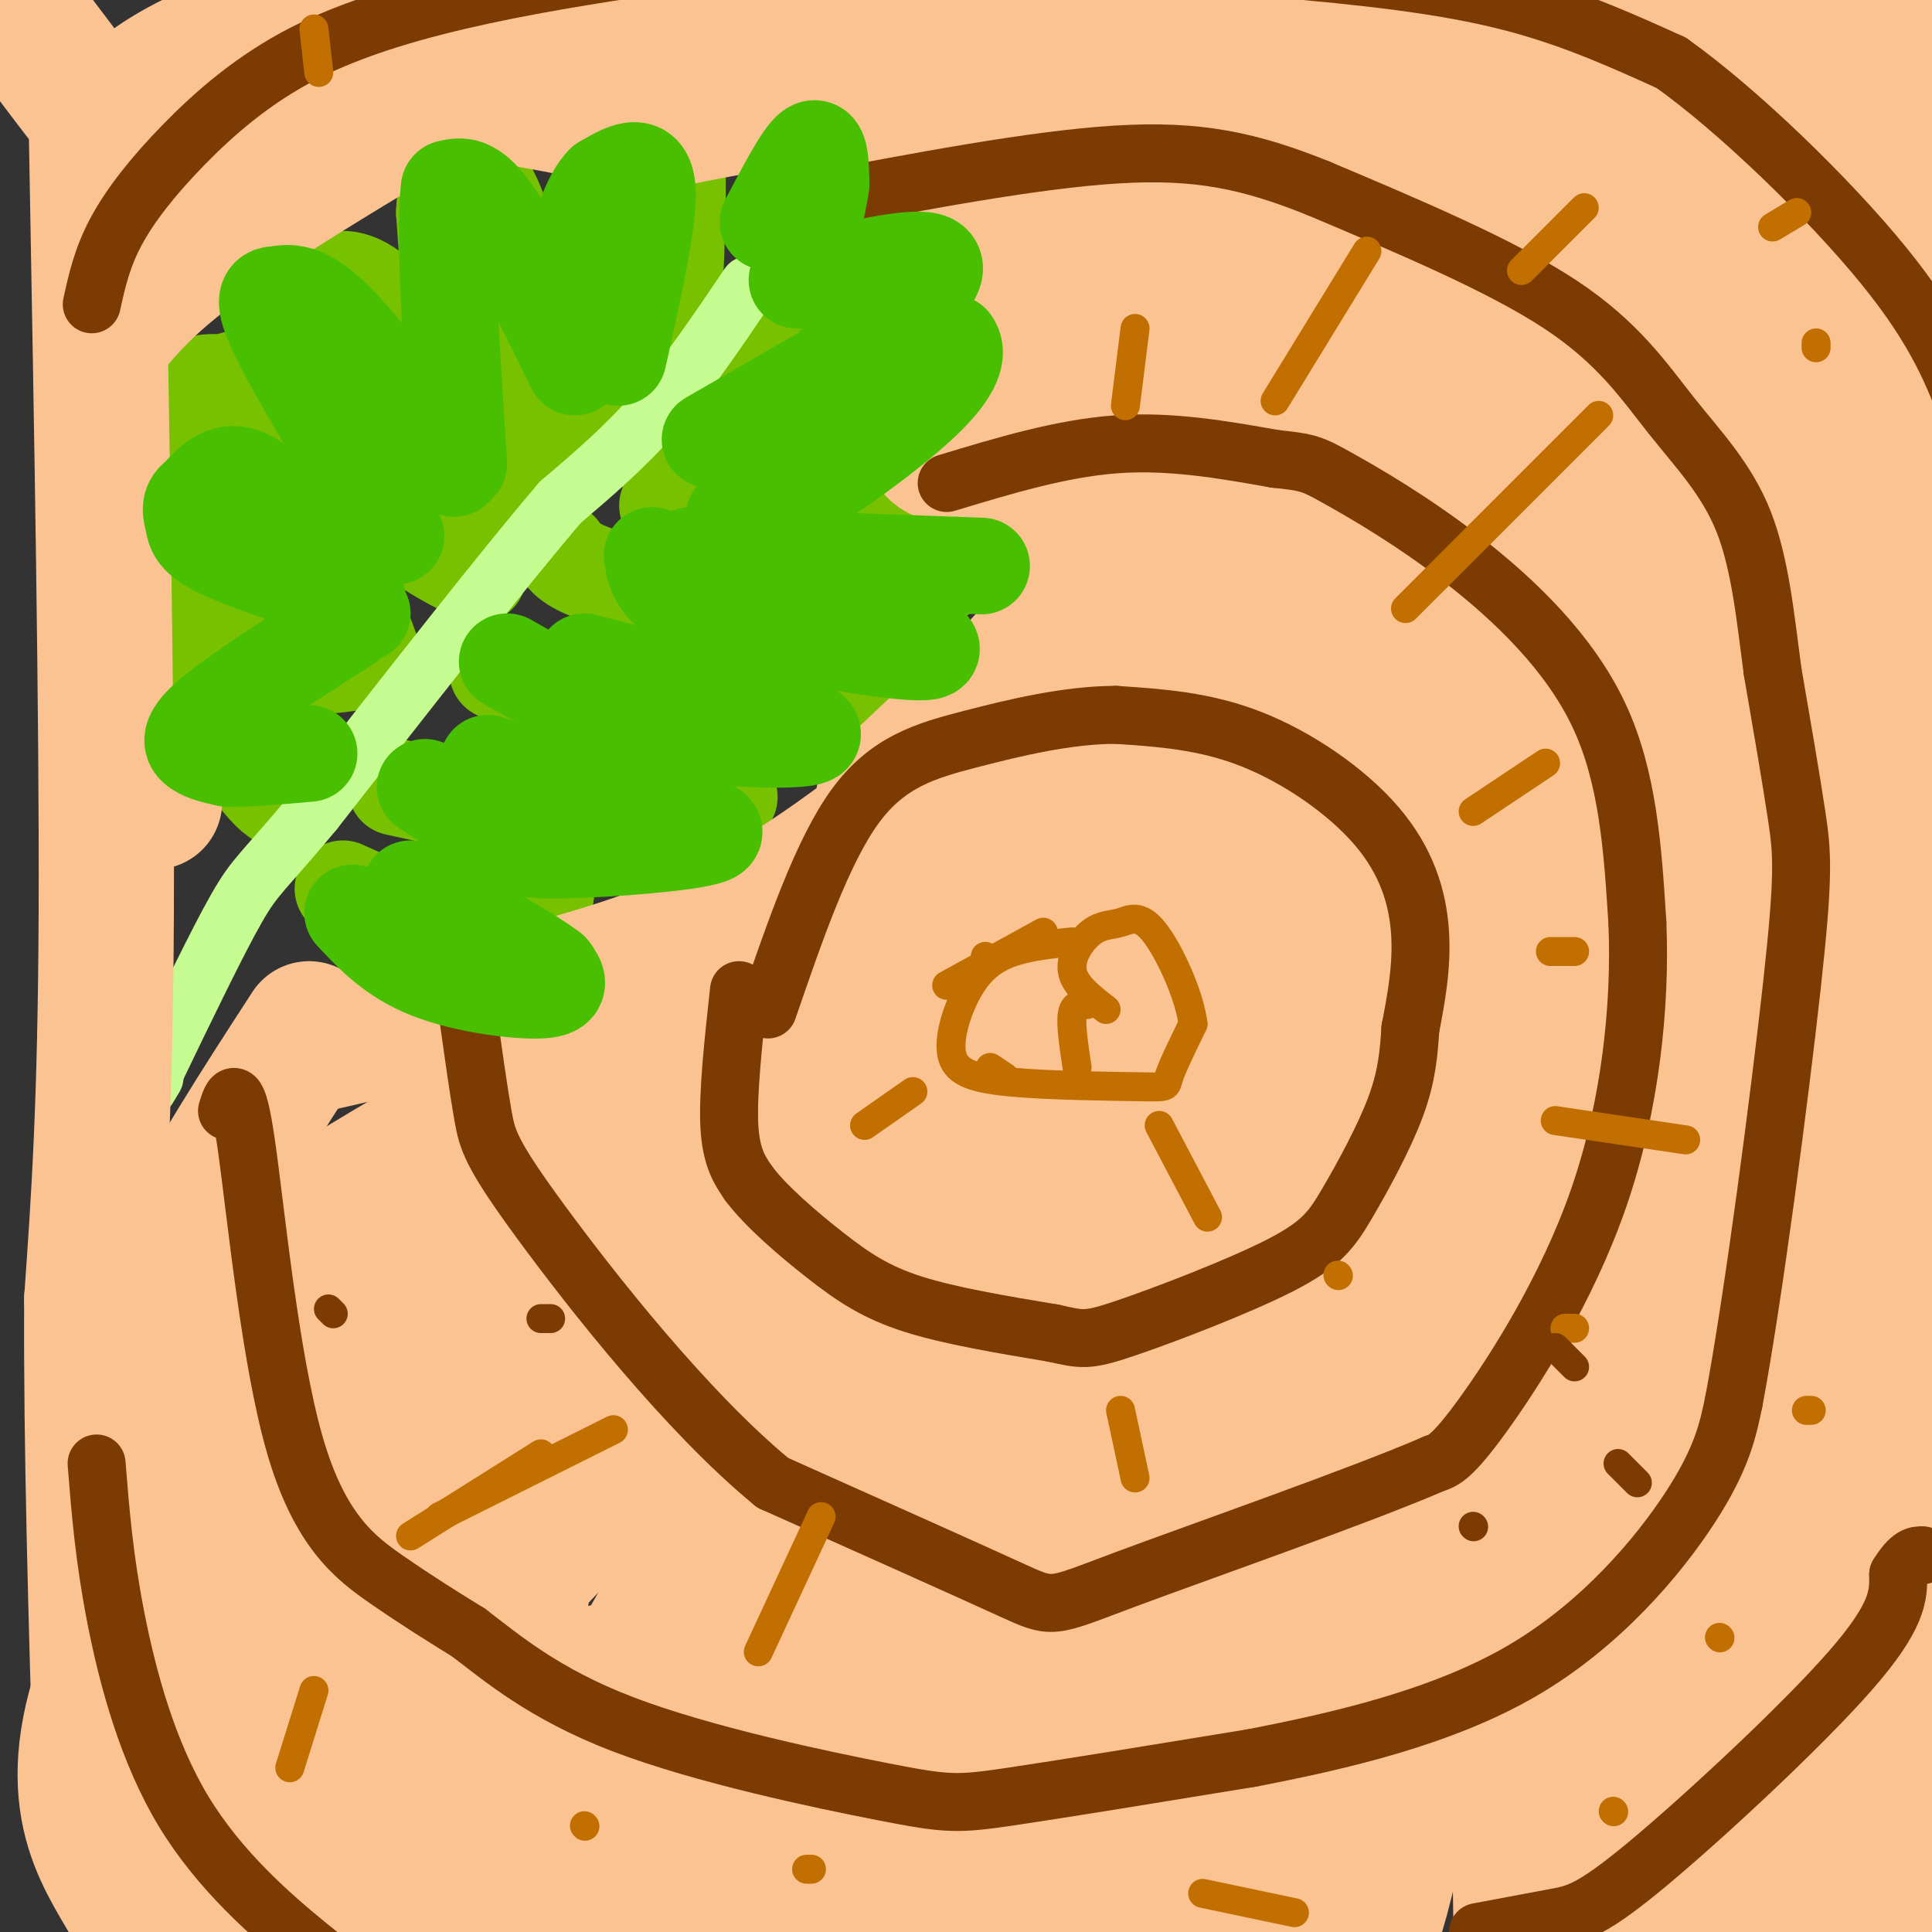 <svg viewBox='0 0 400 400' version='1.1' xmlns='http://www.w3.org/2000/svg' xmlns:xlink='http://www.w3.org/1999/xlink'><rect x="0" y="0" width="400" height="400" fill="#333333" stroke="none"/><g fill='none' stroke='#78C101' stroke-width='20' stroke-linecap='round' stroke-linejoin='round'><path d='M106,94c-3.833,-4.833 -7.667,-9.667 -10,-18c-2.333,-8.333 -3.167,-20.167 -4,-32'/><path d='M92,44c0.167,-6.833 2.583,-7.917 5,-9'/><path d='M93,56c1.750,-9.667 3.500,-19.333 6,-19c2.500,0.333 5.750,10.667 9,21'/><path d='M108,58c2.500,7.833 4.250,16.917 6,26'/><path d='M115,87c1.333,-13.833 2.667,-27.667 6,-37c3.333,-9.333 8.667,-14.167 14,-19'/><path d='M135,31c3.292,-3.967 4.522,-4.383 5,0c0.478,4.383 0.206,13.565 0,20c-0.206,6.435 -0.344,10.124 -2,15c-1.656,4.876 -4.828,10.938 -8,17'/><path d='M127,91c6.689,-2.578 13.378,-5.156 21,-11c7.622,-5.844 16.178,-14.956 23,-19c6.822,-4.044 11.911,-3.022 17,-2'/><path d='M188,59c2.512,1.702 0.292,6.958 0,9c-0.292,2.042 1.345,0.869 -6,6c-7.345,5.131 -23.673,16.565 -40,28'/><path d='M142,102c-6.667,4.667 -3.333,2.333 0,0'/><path d='M116,114c1.250,1.774 2.500,3.548 11,6c8.500,2.452 24.250,5.583 36,6c11.750,0.417 19.500,-1.881 25,-4c5.500,-2.119 8.750,-4.060 12,-6'/><path d='M200,116c2.762,-1.321 3.667,-1.625 0,-3c-3.667,-1.375 -11.905,-3.821 -22,-4c-10.095,-0.179 -22.048,1.911 -34,4'/><path d='M103,139c7.378,3.800 14.756,7.600 20,10c5.244,2.400 8.356,3.400 17,3c8.644,-0.400 22.822,-2.200 37,-4'/><path d='M177,148c-3.500,-1.833 -30.750,-4.417 -58,-7'/><path d='M82,163c16.750,3.667 33.500,7.333 44,8c10.500,0.667 14.750,-1.667 19,-4'/><path d='M145,167c4.167,-1.000 5.083,-1.500 6,-2'/><path d='M71,184c7.500,3.417 15.000,6.833 22,7c7.000,0.167 13.500,-2.917 20,-6'/><path d='M113,185c0.500,-1.333 -8.250,-1.667 -17,-2'/><path d='M99,119c-5.178,-2.489 -10.356,-4.978 -16,-10c-5.644,-5.022 -11.756,-12.578 -15,-20c-3.244,-7.422 -3.622,-14.711 -4,-22'/><path d='M64,67c-0.360,-5.040 0.738,-6.640 3,-8c2.262,-1.360 5.686,-2.482 11,2c5.314,4.482 12.518,14.566 17,23c4.482,8.434 6.241,15.217 8,22'/><path d='M103,106c1.333,3.667 0.667,1.833 0,0'/><path d='M72,74c0.000,0.000 22.000,40.000 22,40'/><path d='M74,137c-5.190,0.750 -10.381,1.500 -14,0c-3.619,-1.500 -5.667,-5.250 -9,-12c-3.333,-6.750 -7.952,-16.500 -10,-23c-2.048,-6.500 -1.524,-9.750 -1,-13'/><path d='M40,89c-0.228,-4.037 -0.298,-7.628 1,-9c1.298,-1.372 3.965,-0.523 6,-1c2.035,-0.477 3.439,-2.279 8,6c4.561,8.279 12.281,26.640 20,45'/><path d='M75,130c3.333,8.000 1.667,5.500 0,3'/><path d='M51,151c-2.689,-7.933 -5.378,-15.867 -8,-21c-2.622,-5.133 -5.178,-7.467 -6,-6c-0.822,1.467 0.089,6.733 1,12'/><path d='M38,136c3.622,7.911 12.178,21.689 17,27c4.822,5.311 5.911,2.156 7,-1'/></g>
<g fill='none' stroke='#C6FB91' stroke-width='12' stroke-linecap='round' stroke-linejoin='round'><path d='M155,59c-6.250,9.250 -12.500,18.500 -19,26c-6.500,7.500 -13.250,13.250 -20,19'/><path d='M116,104c-11.833,13.833 -31.417,38.917 -51,64'/><path d='M65,168c-10.733,12.889 -12.067,13.111 -16,20c-3.933,6.889 -10.467,20.444 -17,34'/><path d='M32,222c-2.833,5.833 -1.417,3.417 0,1'/></g>
<g fill='none' stroke='#FCC392' stroke-width='28' stroke-linecap='round' stroke-linejoin='round'><path d='M385,47c-25.477,39.103 -50.955,78.206 -72,121c-21.045,42.794 -37.658,89.279 -49,143c-11.342,53.721 -17.415,114.677 -15,103c2.415,-11.677 13.317,-95.985 37,-173c23.683,-77.015 60.145,-146.735 91,-201c30.855,-54.265 56.101,-93.076 54,-81c-2.101,12.076 -31.551,75.038 -61,138'/><path d='M370,97c-23.596,53.139 -52.086,116.986 -78,184c-25.914,67.014 -49.252,137.194 -26,78c23.252,-59.194 93.095,-247.762 108,-285c14.905,-37.238 -25.129,76.854 -49,158c-23.871,81.146 -31.581,129.347 -37,153c-5.419,23.653 -8.548,22.758 -10,20c-1.452,-2.758 -1.226,-7.379 -1,-12'/><path d='M277,393c3.723,-25.679 13.529,-83.878 41,-153c27.471,-69.122 72.607,-149.167 76,-136c3.393,13.167 -34.955,119.545 -54,195c-19.045,75.455 -18.785,119.988 -19,111c-0.215,-8.988 -0.904,-71.497 7,-130c7.904,-58.503 24.401,-113.001 31,-139c6.599,-25.999 3.299,-23.500 0,-21'/><path d='M359,120c-15.434,28.709 -54.018,110.983 -72,163c-17.982,52.017 -15.364,73.777 -19,97c-3.636,23.223 -13.528,47.908 0,4c13.528,-43.908 50.477,-156.408 73,-223c22.523,-66.592 30.621,-87.275 24,-57c-6.621,30.275 -27.960,111.507 -39,172c-11.040,60.493 -11.780,100.248 -11,125c0.780,24.752 3.080,34.501 5,38c1.920,3.499 3.460,0.750 5,-2'/><path d='M325,437c2.507,-9.263 6.275,-31.422 10,-66c3.725,-34.578 7.406,-81.577 6,-115c-1.406,-33.423 -7.901,-53.272 -3,-85c4.901,-31.728 21.197,-75.336 28,-93c6.803,-17.664 4.112,-9.383 6,-8c1.888,1.383 8.354,-4.132 8,36c-0.354,40.132 -7.528,125.912 -12,203c-4.472,77.088 -6.243,145.485 -2,108c4.243,-37.485 14.498,-180.853 19,-252c4.502,-71.147 3.251,-70.074 2,-69'/><path d='M387,96c0.559,-20.229 0.957,-36.302 -2,-24c-2.957,12.302 -9.269,52.977 -14,93c-4.731,40.023 -7.879,79.392 -6,109c1.879,29.608 8.786,49.455 14,60c5.214,10.545 8.734,11.787 6,1c-2.734,-10.787 -11.723,-33.603 -7,-104c4.723,-70.397 23.156,-188.376 22,-180c-1.156,8.376 -21.902,143.107 -28,213c-6.098,69.893 2.451,74.946 11,80'/><path d='M383,344c6.393,20.473 16.877,31.657 19,38c2.123,6.343 -4.114,7.846 -9,-36c-4.886,-43.846 -8.420,-133.042 -15,-165c-6.580,-31.958 -16.207,-6.680 -20,44c-3.793,50.680 -1.752,126.760 0,162c1.752,35.240 3.215,29.640 3,21c-0.215,-8.640 -2.107,-20.320 -4,-32'/><path d='M357,376c-0.221,-34.666 1.227,-105.331 4,-153c2.773,-47.669 6.872,-72.340 11,-88c4.128,-15.660 8.285,-22.308 6,2c-2.285,24.308 -11.011,79.571 -13,124c-1.989,44.429 2.759,78.026 9,103c6.241,24.974 13.973,41.327 18,49c4.027,7.673 4.347,6.665 3,0c-1.347,-6.665 -4.363,-18.987 -2,-62c2.363,-43.013 10.104,-116.718 11,-161c0.896,-44.282 -5.052,-59.141 -11,-74'/><path d='M393,116c-10.569,46.749 -31.492,200.621 -42,262c-10.508,61.379 -10.602,30.266 -14,11c-3.398,-19.266 -10.101,-26.685 -22,-33c-11.899,-6.315 -28.993,-11.528 -10,-90c18.993,-78.472 74.075,-230.204 64,-235c-10.075,-4.796 -85.307,137.344 -126,222c-40.693,84.656 -46.846,111.828 -53,139'/><path d='M190,392c-19.131,50.950 -40.457,108.824 -22,65c18.457,-43.824 76.698,-189.345 107,-267c30.302,-77.655 32.664,-87.444 45,-107c12.336,-19.556 34.645,-48.878 18,-32c-16.645,16.878 -72.245,79.957 -113,146c-40.755,66.043 -66.665,135.050 -76,164c-9.335,28.950 -2.096,17.843 11,-5c13.096,-22.843 32.048,-57.421 51,-92'/><path d='M211,264c45.285,-69.616 132.997,-197.656 147,-220c14.003,-22.344 -45.704,61.009 -87,136c-41.296,74.991 -64.182,141.618 -78,177c-13.818,35.382 -18.567,39.517 -22,34c-3.433,-5.517 -5.549,-20.685 29,-81c34.549,-60.315 105.763,-165.777 131,-206c25.237,-40.223 4.496,-15.207 -18,14c-22.496,29.207 -46.748,62.603 -71,96'/><path d='M242,214c-34.636,54.914 -85.725,144.200 -106,179c-20.275,34.800 -9.735,15.116 6,0c15.735,-15.116 36.665,-25.664 51,-39c14.335,-13.336 22.076,-29.460 48,-58c25.924,-28.540 70.031,-69.495 90,-90c19.969,-20.505 15.799,-20.559 -11,8c-26.799,28.559 -76.228,85.731 -101,119c-24.772,33.269 -24.886,42.634 -25,52'/><path d='M194,385c-2.589,9.002 3.440,5.506 36,-36c32.560,-41.506 91.651,-121.021 82,-100c-9.651,21.021 -88.043,142.577 -101,162c-12.957,19.423 39.522,-63.289 92,-146'/><path d='M303,265c4.998,-8.315 -28.507,43.898 -48,78c-19.493,34.102 -24.973,50.094 -30,61c-5.027,10.906 -9.601,16.725 -11,15c-1.399,-1.725 0.376,-10.995 1,-28c0.624,-17.005 0.095,-41.743 17,-80c16.905,-38.257 51.244,-90.031 41,-89c-10.244,1.031 -65.070,54.866 -107,96c-41.930,41.134 -70.965,69.567 -100,98'/><path d='M66,416c-10.031,9.851 14.891,-14.522 68,-74c53.109,-59.478 134.406,-154.061 145,-173c10.594,-18.939 -49.515,37.765 -102,87c-52.485,49.235 -97.347,91.001 -115,109c-17.653,17.999 -8.099,12.230 8,-2c16.099,-14.230 38.743,-36.923 68,-69c29.257,-32.077 65.129,-73.539 101,-115'/><path d='M239,179c29.169,-40.846 51.592,-85.462 10,-48c-41.592,37.462 -147.200,157.000 -191,208c-43.800,51.000 -25.792,33.462 22,-19c47.792,-52.462 125.369,-139.846 141,-164c15.631,-24.154 -30.685,14.923 -77,54'/><path d='M144,210c-36.779,27.922 -90.225,70.728 -100,76c-9.775,5.272 24.122,-26.989 53,-49c28.878,-22.011 52.736,-33.772 65,-39c12.264,-5.228 12.932,-3.922 11,-3c-1.932,0.922 -6.466,1.461 -11,2'/><path d='M162,197c-22.661,11.482 -73.812,39.185 -98,55c-24.188,15.815 -21.411,19.740 -23,27c-1.589,7.260 -7.544,17.854 -12,25c-4.456,7.146 -7.412,10.843 -4,25c3.412,14.157 13.193,38.774 22,53c8.807,14.226 16.640,18.061 23,22c6.360,3.939 11.246,7.983 14,8c2.754,0.017 3.377,-3.991 4,-8'/><path d='M88,404c5.853,-18.253 18.484,-59.886 22,-86c3.516,-26.114 -2.085,-36.708 -2,-44c0.085,-7.292 5.854,-11.283 -9,3c-14.854,14.283 -50.332,46.839 -66,71c-15.668,24.161 -11.526,39.928 -3,27c8.526,-12.928 21.436,-54.551 33,-81c11.564,-26.449 21.782,-37.725 32,-49'/><path d='M95,245c3.788,-8.921 -2.741,-6.722 -20,15c-17.259,21.722 -45.249,62.967 -54,89c-8.751,26.033 1.737,36.854 7,47c5.263,10.146 5.302,19.616 15,11c9.698,-8.616 29.057,-35.319 47,-64c17.943,-28.681 34.472,-59.341 51,-90'/><path d='M141,253c8.192,-15.528 3.174,-9.347 -8,-2c-11.174,7.347 -28.502,15.860 -47,31c-18.498,15.140 -38.166,36.907 -52,54c-13.834,17.093 -21.833,29.512 -4,34c17.833,4.488 61.500,1.045 95,-7c33.500,-8.045 56.835,-20.693 71,-27c14.165,-6.307 19.160,-6.275 25,-6c5.840,0.275 12.526,0.793 6,2c-6.526,1.207 -26.263,3.104 -46,5'/><path d='M181,337c-28.486,4.094 -76.702,11.830 -99,19c-22.298,7.170 -18.677,13.774 -15,22c3.677,8.226 7.409,18.072 12,25c4.591,6.928 10.041,10.937 26,6c15.959,-4.937 42.425,-18.820 68,-27c25.575,-8.180 50.257,-10.656 45,-24c-5.257,-13.344 -40.454,-37.554 -55,-48c-14.546,-10.446 -8.442,-7.127 -5,-8c3.442,-0.873 4.221,-5.936 5,-11'/><path d='M163,291c-10.819,17.544 -40.366,66.903 -51,92c-10.634,25.097 -2.356,25.933 -2,29c0.356,3.067 -7.212,8.364 9,-23c16.212,-31.364 56.203,-99.390 75,-135c18.797,-35.610 16.398,-38.805 14,-42'/><path d='M208,212c1.012,-6.655 -3.458,-2.292 8,-27c11.458,-24.708 38.845,-78.488 52,-103c13.155,-24.512 12.077,-19.756 11,-15'/><path d='M279,67c6.510,-7.759 17.286,-19.656 38,-39c20.714,-19.344 51.367,-46.133 37,-27c-14.367,19.133 -73.753,84.190 -96,110c-22.247,25.810 -7.356,12.374 3,2c10.356,-10.374 16.178,-17.687 22,-25'/><path d='M283,88c8.060,-12.929 17.208,-32.750 42,-50c24.792,-17.250 65.226,-31.929 60,-37c-5.226,-5.071 -56.113,-0.536 -107,4'/><path d='M278,5c-44.024,4.195 -100.584,12.681 -125,17c-24.416,4.319 -16.689,4.470 -27,2c-10.311,-2.470 -38.660,-7.563 -57,-8c-18.340,-0.437 -26.670,3.781 -35,8'/><path d='M34,24c-7.691,2.122 -9.420,3.426 -11,4c-1.580,0.574 -3.012,0.419 1,-4c4.012,-4.419 13.467,-13.102 37,-19c23.533,-5.898 61.143,-9.011 83,-10c21.857,-0.989 27.959,0.146 37,2c9.041,1.854 21.020,4.427 33,7'/><path d='M214,4c-33.440,3.166 -133.541,7.581 -152,8c-18.459,0.419 44.722,-3.156 98,-1c53.278,2.156 96.651,10.045 116,14c19.349,3.955 14.675,3.978 10,4'/><path d='M286,29c-24.311,0.933 -90.089,1.267 -111,4c-20.911,2.733 3.044,7.867 27,13'/><path d='M202,46c24.512,3.951 72.292,7.327 70,10c-2.292,2.673 -54.656,4.643 -69,6c-14.344,1.357 9.330,2.102 21,4c11.670,1.898 11.335,4.949 11,8'/><path d='M235,74c-4.636,2.695 -21.727,5.434 -30,8c-8.273,2.566 -7.727,4.960 -9,7c-1.273,2.040 -4.364,3.726 -1,5c3.364,1.274 13.182,2.137 23,3'/><path d='M218,97c6.920,2.981 12.721,8.933 15,13c2.279,4.067 1.037,6.249 -10,17c-11.037,10.751 -31.868,30.072 -38,36c-6.132,5.928 2.434,-1.536 11,-9'/><path d='M196,154c13.064,-13.511 40.223,-42.789 50,-59c9.777,-16.211 2.172,-19.355 3,-28c0.828,-8.645 10.088,-22.791 9,-23c-1.088,-0.209 -12.524,13.521 -23,29c-10.476,15.479 -19.993,32.708 -23,39c-3.007,6.292 0.497,1.646 4,-3'/><path d='M216,109c20.492,-18.946 69.723,-64.812 98,-90c28.277,-25.188 35.600,-29.700 20,-14c-15.600,15.700 -54.123,51.612 -67,67c-12.877,15.388 -0.108,10.254 6,8c6.108,-2.254 5.554,-1.627 5,-1'/><path d='M278,79c6.911,-3.267 21.689,-10.933 39,-16c17.311,-5.067 37.156,-7.533 57,-10'/><path d='M64,213c-10.333,15.917 -20.667,31.833 -28,47c-7.333,15.167 -11.667,29.583 -16,44'/><path d='M62,217c24.917,-5.667 49.833,-11.333 67,-17c17.167,-5.667 26.583,-11.333 36,-17'/><path d='M165,183c13.833,-8.833 30.417,-22.417 47,-36'/><path d='M20,29c1.083,60.000 2.167,120.000 2,160c-0.167,40.000 -1.583,60.000 -3,80'/><path d='M19,269c-0.167,30.500 0.917,66.750 2,103'/><path d='M27,156c0.000,0.000 5.000,10.000 5,10'/><path d='M22,69c5.467,-6.644 10.933,-13.289 32,-27c21.067,-13.711 57.733,-34.489 60,-37c2.267,-2.511 -29.867,13.244 -62,29'/><path d='M52,34c-12.978,6.778 -14.422,9.222 -20,4c-5.578,-5.222 -15.289,-18.111 -25,-31'/></g>
<g fill='none' stroke='#7C3B02' stroke-width='12' stroke-linecap='round' stroke-linejoin='round'><path d='M153,205c-1.167,10.667 -2.333,21.333 -2,28c0.333,6.667 2.167,9.333 4,12'/><path d='M155,245c3.512,4.726 10.292,10.542 16,15c5.708,4.458 10.345,7.560 18,10c7.655,2.440 18.327,4.220 29,6'/><path d='M218,276c6.129,1.351 6.952,1.729 15,-1c8.048,-2.729 23.322,-8.567 32,-13c8.678,-4.433 10.759,-7.463 14,-13c3.241,-5.537 7.640,-13.582 10,-20c2.360,-6.418 2.680,-11.209 3,-16'/><path d='M292,213c1.137,-5.943 2.480,-12.799 2,-20c-0.480,-7.201 -2.783,-14.746 -9,-22c-6.217,-7.254 -16.348,-14.215 -26,-18c-9.652,-3.785 -18.826,-4.392 -28,-5'/><path d='M231,148c-9.905,0.024 -20.667,2.583 -30,5c-9.333,2.417 -17.238,4.690 -24,14c-6.762,9.310 -12.381,25.655 -18,42'/><path d='M196,100c11.833,-3.583 23.667,-7.167 35,-8c11.333,-0.833 22.167,1.083 33,3'/><path d='M264,95c6.895,0.713 7.632,0.995 13,4c5.368,3.005 15.368,8.732 26,17c10.632,8.268 21.895,19.077 28,32c6.105,12.923 7.053,27.962 8,43'/><path d='M339,191c0.738,16.988 -1.417,37.958 -8,57c-6.583,19.042 -17.595,36.155 -24,45c-6.405,8.845 -8.202,9.423 -10,10'/><path d='M297,303c-15.179,6.595 -48.125,18.083 -64,24c-15.875,5.917 -14.679,6.262 -24,2c-9.321,-4.262 -29.161,-13.131 -49,-22'/><path d='M160,307c-17.762,-14.548 -37.667,-39.917 -48,-54c-10.333,-14.083 -11.095,-16.881 -12,-22c-0.905,-5.119 -1.952,-12.560 -3,-20'/><path d='M47,230c1.024,-3.286 2.048,-6.571 4,7c1.952,13.571 4.833,44.000 10,62c5.167,18.000 12.619,23.571 19,28c6.381,4.429 11.690,7.714 17,11'/><path d='M97,338c6.860,5.198 15.509,12.692 32,19c16.491,6.308 40.825,11.429 54,14c13.175,2.571 15.193,2.592 26,1c10.807,-1.592 30.404,-4.796 50,-8'/><path d='M259,364c18.429,-3.548 39.500,-8.417 56,-18c16.500,-9.583 28.429,-23.881 35,-34c6.571,-10.119 7.786,-16.060 9,-22'/><path d='M359,290c3.988,-21.131 9.458,-62.958 12,-86c2.542,-23.042 2.155,-27.298 1,-35c-1.155,-7.702 -3.077,-18.851 -5,-30'/><path d='M367,139c-1.431,-10.619 -2.507,-22.166 -6,-31c-3.493,-8.834 -9.402,-14.955 -15,-22c-5.598,-7.045 -10.885,-15.013 -23,-23c-12.115,-7.987 -31.057,-15.994 -50,-24'/><path d='M273,39c-14.267,-5.733 -24.933,-8.067 -42,-7c-17.067,1.067 -40.533,5.533 -64,10'/><path d='M19,63c1.056,-4.793 2.112,-9.585 5,-15c2.888,-5.415 7.609,-11.451 14,-18c6.391,-6.549 14.451,-13.609 25,-19c10.549,-5.391 23.585,-9.112 37,-12c13.415,-2.888 27.207,-4.944 41,-7'/><path d='M141,-8c16.081,-1.705 35.785,-2.467 59,-2c23.215,0.467 49.943,2.164 70,4c20.057,1.836 33.445,3.810 45,7c11.555,3.190 21.278,7.595 31,12'/><path d='M346,13c13.800,9.778 32.800,28.222 44,42c11.200,13.778 14.600,22.889 18,32'/><path d='M306,400c5.804,-1.095 11.607,-2.190 16,-3c4.393,-0.810 7.375,-1.333 19,-11c11.625,-9.667 31.893,-28.476 42,-40c10.107,-11.524 10.054,-15.762 10,-20'/><path d='M393,326c2.500,-4.000 3.750,-4.000 5,-4'/><path d='M20,303c0.775,9.754 1.550,19.509 4,32c2.450,12.491 6.574,27.719 14,40c7.426,12.281 18.153,21.614 26,28c7.847,6.386 12.813,9.825 20,12c7.187,2.175 16.593,3.088 26,4'/></g>
<g fill='none' stroke='#49BF01' stroke-width='20' stroke-linecap='round' stroke-linejoin='round'><path d='M143,115c0.000,0.000 55.000,2.000 55,2'/><path d='M198,117c9.167,0.333 4.583,0.167 0,0'/><path d='M147,91c13.244,-7.644 26.489,-15.289 33,-19c6.511,-3.711 6.289,-3.489 8,-3c1.711,0.489 5.356,1.244 9,2'/><path d='M197,71c1.500,1.881 0.750,5.583 -6,12c-6.750,6.417 -19.500,15.548 -27,20c-7.500,4.452 -9.750,4.226 -12,4'/><path d='M128,74c3.250,-14.500 6.500,-29.000 6,-35c-0.500,-6.000 -4.750,-3.500 -9,-1'/><path d='M125,38c-2.822,2.778 -5.378,10.222 -6,17c-0.622,6.778 0.689,12.889 2,19'/><path d='M119,76c-6.333,-12.917 -12.667,-25.833 -17,-32c-4.333,-6.167 -6.667,-5.583 -9,-5'/><path d='M93,39c-1.167,8.667 0.417,32.833 2,57'/><path d='M94,97c-9.417,-12.500 -18.833,-25.000 -25,-31c-6.167,-6.000 -9.083,-5.500 -12,-5'/><path d='M57,61c-2.444,-0.067 -2.556,2.267 2,11c4.556,8.733 13.778,23.867 23,39'/><path d='M75,127c-8.167,-11.500 -16.333,-23.000 -22,-27c-5.667,-4.000 -8.833,-0.500 -12,3'/><path d='M41,103c-2.107,1.357 -1.375,3.250 -1,5c0.375,1.750 0.393,3.357 6,6c5.607,2.643 16.804,6.321 28,10'/><path d='M72,129c-11.356,7.289 -22.711,14.578 -28,19c-5.289,4.422 -4.511,5.978 -3,7c1.511,1.022 3.756,1.511 6,2'/><path d='M47,157c3.833,0.167 10.417,-0.417 17,-1'/><path d='M73,189c4.244,4.533 8.489,9.067 16,12c7.511,2.933 18.289,4.267 23,4c4.711,-0.267 3.356,-2.133 2,-4'/><path d='M114,201c-4.500,-3.500 -16.750,-10.250 -29,-17'/><path d='M88,163c5.738,3.827 11.476,7.655 15,10c3.524,2.345 4.833,3.208 14,3c9.167,-0.208 26.190,-1.488 30,-3c3.810,-1.512 -5.595,-3.256 -15,-5'/><path d='M132,168c-7.667,-2.500 -19.333,-6.250 -31,-10'/><path d='M105,137c9.000,5.101 18.000,10.202 29,13c11.000,2.798 24.000,3.292 30,3c6.000,-0.292 5.000,-1.369 1,-3c-4.000,-1.631 -11.000,-3.815 -18,-6'/><path d='M147,144c-7.333,-2.167 -16.667,-4.583 -26,-7'/><path d='M135,115c0.622,4.022 1.244,8.044 13,12c11.756,3.956 34.644,7.844 42,8c7.356,0.156 -0.822,-3.422 -9,-7'/><path d='M181,128c-3.333,-2.167 -7.167,-4.083 -11,-6'/><path d='M168,47c0.000,0.000 -2.000,0.000 -2,0'/><path d='M159,46c3.583,-6.833 7.167,-13.667 9,-15c1.833,-1.333 1.917,2.833 2,7'/><path d='M170,38c-0.500,4.500 -2.750,12.250 -5,20'/><path d='M167,58c10.689,-2.444 21.378,-4.889 25,-4c3.622,0.889 0.178,5.111 -4,9c-4.178,3.889 -9.089,7.444 -14,11'/></g>
<g fill='none' stroke='#C26F01' stroke-width='6' stroke-linecap='round' stroke-linejoin='round'><path d='M232,292c0.000,0.000 3.000,14.000 3,14'/><path d='M170,314c0.000,0.000 -13.000,28.000 -13,28'/><path d='M127,296c0.000,0.000 -36.000,18.000 -36,18'/><path d='M291,126c0.000,0.000 40.000,-40.000 40,-40'/><path d='M305,168c0.000,0.000 15.000,-10.000 15,-10'/><path d='M321,197c0.000,0.000 5.000,0.000 5,0'/><path d='M322,232c0.000,0.000 27.000,4.000 27,4'/><path d='M324,275c0.000,0.000 2.000,0.000 2,0'/><path d='M277,264c0.000,0.000 0.100,0.100 0.1,0.1'/><path d='M240,233c0.000,0.000 10.000,19.000 10,19'/><path d='M205,221c0.000,0.000 3.000,2.000 3,2'/><path d='M189,226c0.000,0.000 -10.000,7.000 -10,7'/><path d='M204,198c0.000,0.000 0.100,0.100 0.1,0.1'/><path d='M196,204c0.000,0.000 20.000,-11.000 20,-11'/><path d='M222,195c-4.216,0.431 -8.431,0.861 -12,2c-3.569,1.139 -6.491,2.985 -9,7c-2.509,4.015 -4.606,10.197 -4,14c0.606,3.803 3.915,5.225 12,6c8.085,0.775 20.946,0.901 27,1c6.054,0.099 5.301,0.171 6,-2c0.699,-2.171 2.849,-6.586 5,-11'/><path d='M247,212c-0.688,-5.879 -4.908,-15.075 -8,-19c-3.092,-3.925 -5.056,-2.578 -7,-2c-1.944,0.578 -3.870,0.386 -6,2c-2.130,1.614 -4.466,5.032 -4,8c0.466,2.968 3.733,5.484 7,8'/><path d='M225,208c-1.333,-0.083 -2.667,-0.167 -3,2c-0.333,2.167 0.333,6.583 1,11'/><path d='M233,84c0.000,0.000 2.000,-16.000 2,-16'/><path d='M264,83c0.000,0.000 19.000,-31.000 19,-31'/><path d='M315,56c0.000,0.000 13.000,-13.000 13,-13'/><path d='M367,47c0.000,0.000 5.000,-3.000 5,-3'/><path d='M376,72c0.000,0.000 0.000,-1.000 0,-1'/><path d='M112,301c0.000,0.000 -27.000,17.000 -27,17'/><path d='M65,350c0.000,0.000 -5.000,16.000 -5,16'/><path d='M121,378c0.000,0.000 0.100,0.100 0.1,0.1'/><path d='M167,387c0.000,0.000 1.000,0.000 1,0'/><path d='M249,392c0.000,0.000 19.000,4.000 19,4'/><path d='M334,375c0.000,0.000 0.100,0.100 0.1,0.1'/><path d='M356,339c0.000,0.000 0.100,0.100 0.1,0.1'/><path d='M374,292c0.000,0.000 1.000,0.000 1,0'/><path d='M65,6c0.000,0.000 1.000,9.000 1,9'/></g>
<g fill='none' stroke='#7C3B02' stroke-width='6' stroke-linecap='round' stroke-linejoin='round'><path d='M322,279c0.000,0.000 4.000,4.000 4,4'/><path d='M335,303c0.000,0.000 4.000,4.000 4,4'/><path d='M305,316c0.000,0.000 0.100,0.100 0.1,0.1'/><path d='M114,273c0.000,0.000 -2.000,0.000 -2,0'/><path d='M69,272c0.000,0.000 -1.000,-1.000 -1,-1'/></g>
</svg>